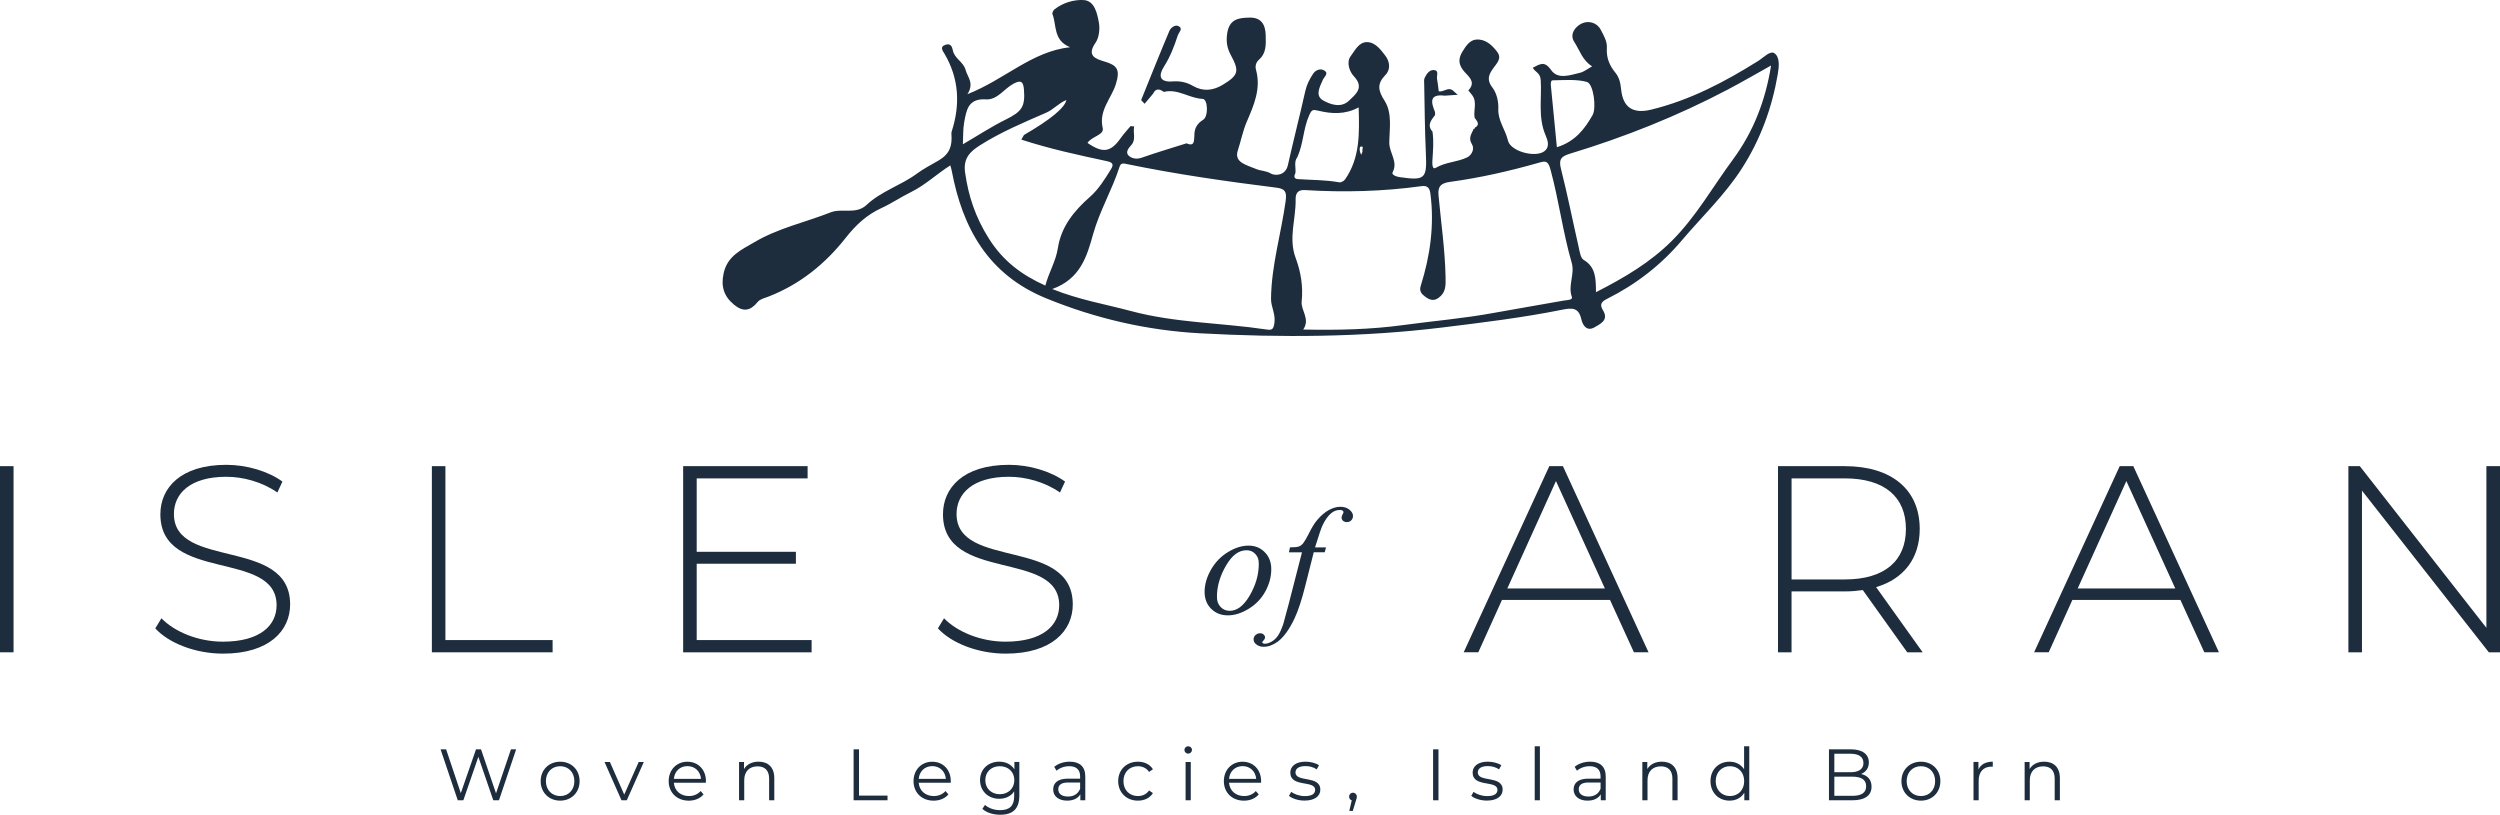 <?xml version="1.0" encoding="UTF-8"?>
<svg id="Layer_2" data-name="Layer 2" xmlns="http://www.w3.org/2000/svg" viewBox="0 0 893.1 291.06">
  <defs>
    <style>
      .cls-1 {
        fill: #1d2d3d;
        stroke-width: 0px;
      }
    </style>
  </defs>
  <g id="Layer_1-2" data-name="Layer 1">
    <g>
      <path class="cls-1" d="M0,166.53h4.84v66.5H0v-66.5Z"/>
      <path class="cls-1" d="M55.48,224.48l2.19-3.61c4.56,4.75,13.02,8.36,21.95,8.36,13.3,0,19.19-5.79,19.19-13.02,0-19.95-41.52-7.98-41.52-32.49,0-9.41,7.22-17.67,23.56-17.67,7.31,0,14.92,2.28,20.05,5.98l-1.81,3.9c-5.51-3.8-12.26-5.61-18.24-5.61-12.92,0-18.72,5.99-18.72,13.3,0,19.95,41.52,8.17,41.52,32.3,0,9.41-7.51,17.58-23.94,17.58-9.88,0-19.38-3.71-24.23-9.02Z"/>
      <path class="cls-1" d="M154.28,166.53h4.84v62.13h38.29v4.37h-43.13v-66.5Z"/>
      <path class="cls-1" d="M289.94,228.66v4.37h-45.89v-66.5h44.46v4.37h-39.62v26.22h35.44v4.27h-35.44v27.27h41.04Z"/>
      <path class="cls-1" d="M335.06,224.48l2.19-3.61c4.56,4.75,13.01,8.36,21.95,8.36,13.3,0,19.19-5.79,19.19-13.02,0-19.95-41.52-7.98-41.52-32.49,0-9.41,7.22-17.67,23.56-17.67,7.32,0,14.92,2.28,20.05,5.98l-1.81,3.9c-5.51-3.8-12.25-5.61-18.24-5.61-12.92,0-18.71,5.99-18.71,13.3,0,19.95,41.52,8.17,41.52,32.3,0,9.41-7.5,17.58-23.94,17.58-9.88,0-19.38-3.71-24.23-9.02Z"/>
    </g>
    <g>
      <path class="cls-1" d="M575.14,214.31h-38.57l-8.46,18.71h-5.22l30.59-66.5h4.85l30.59,66.5h-5.22l-8.55-18.71ZM573.33,210.23l-17.48-38.38-17.38,38.38h34.87Z"/>
      <path class="cls-1" d="M681.34,233.03l-15.87-22.23c-2.09.29-4.18.48-6.46.48h-19v21.75h-4.84v-66.5h23.84c16.72,0,26.79,8.36,26.79,22.42,0,10.54-5.7,17.86-15.58,20.8l16.63,23.28h-5.51ZM659.02,207c14.25,0,21.85-6.65,21.85-18.05s-7.6-18.05-21.85-18.05h-19v36.1h19Z"/>
      <path class="cls-1" d="M778.91,214.31h-38.57l-8.46,18.71h-5.22l30.59-66.5h4.85l30.59,66.5h-5.22l-8.55-18.71ZM777.1,210.23l-17.48-38.38-17.39,38.38h34.87Z"/>
      <path class="cls-1" d="M893.1,166.53v66.5h-3.99l-45.32-57.76v57.76h-4.85v-66.5h4.08l45.22,57.76v-57.76h4.85Z"/>
    </g>
    <g>
      <path class="cls-1" d="M184.39,267.69l-6.14,18.2h-2.03l-5.33-15.52-5.36,15.52h-2l-6.14-18.2h1.98l5.25,15.65,5.43-15.65h1.79l5.36,15.73,5.33-15.73h1.85Z"/>
      <path class="cls-1" d="M193.15,279.05c0-4.06,2.96-6.94,6.97-6.94s6.94,2.89,6.94,6.94-2.94,6.97-6.94,6.97-6.97-2.91-6.97-6.97ZM205.19,279.05c0-3.2-2.16-5.33-5.07-5.33s-5.1,2.13-5.1,5.33,2.18,5.33,5.1,5.33,5.07-2.13,5.07-5.33Z"/>
      <path class="cls-1" d="M230,272.21l-6.08,13.68h-1.9l-6.06-13.68h1.92l5.12,11.65,5.17-11.65h1.82Z"/>
      <path class="cls-1" d="M252.17,279.62h-11.44c.21,2.86,2.39,4.76,5.38,4.76,1.66,0,3.15-.6,4.19-1.79l1.04,1.2c-1.22,1.46-3.12,2.24-5.28,2.24-4.26,0-7.18-2.91-7.18-6.97s2.83-6.94,6.68-6.94,6.63,2.83,6.63,6.94c0,.16-.03.36-.03.57ZM240.73,278.24h9.7c-.23-2.68-2.18-4.55-4.86-4.55s-4.6,1.87-4.84,4.55Z"/>
      <path class="cls-1" d="M276.61,277.96v7.93h-1.85v-7.75c0-2.89-1.51-4.37-4.11-4.37-2.94,0-4.78,1.82-4.78,4.94v7.18h-1.85v-13.68h1.77v2.52c.99-1.66,2.83-2.63,5.2-2.63,3.33,0,5.62,1.92,5.62,5.85Z"/>
      <path class="cls-1" d="M304.95,267.69h1.92v16.54h10.19v1.66h-12.12v-18.2Z"/>
      <path class="cls-1" d="M339.64,279.62h-11.44c.21,2.86,2.39,4.76,5.38,4.76,1.66,0,3.15-.6,4.19-1.79l1.04,1.2c-1.22,1.46-3.12,2.24-5.28,2.24-4.26,0-7.18-2.91-7.18-6.97s2.83-6.94,6.68-6.94,6.63,2.83,6.63,6.94c0,.16-.03.36-.03.57ZM328.2,278.24h9.7c-.23-2.68-2.18-4.55-4.86-4.55s-4.6,1.87-4.84,4.55Z"/>
      <path class="cls-1" d="M364.15,272.21v12.01c0,4.71-2.31,6.84-6.84,6.84-2.5,0-4.94-.75-6.37-2.11l.94-1.4c1.3,1.17,3.28,1.87,5.38,1.87,3.46,0,5.04-1.59,5.04-4.97v-1.74c-1.14,1.74-3.09,2.65-5.33,2.65-3.9,0-6.86-2.73-6.86-6.66s2.96-6.6,6.86-6.6c2.29,0,4.26.94,5.41,2.73v-2.63h1.77ZM362.36,278.71c0-2.96-2.18-4.99-5.2-4.99s-5.17,2.03-5.17,4.99,2.16,5.02,5.17,5.02,5.2-2.05,5.2-5.02Z"/>
      <path class="cls-1" d="M387.71,277.41v8.48h-1.77v-2.13c-.83,1.4-2.44,2.26-4.71,2.26-3.09,0-4.99-1.61-4.99-3.98,0-2.11,1.35-3.88,5.28-3.88h4.34v-.83c0-2.34-1.33-3.61-3.87-3.61-1.77,0-3.43.62-4.55,1.61l-.83-1.38c1.38-1.17,3.41-1.85,5.56-1.85,3.54,0,5.54,1.77,5.54,5.3ZM385.86,281.78v-2.24h-4.29c-2.65,0-3.51,1.04-3.51,2.44,0,1.59,1.27,2.57,3.46,2.57s3.61-.99,4.34-2.78Z"/>
      <path class="cls-1" d="M399.46,279.05c0-4.08,2.96-6.94,7.05-6.94,2.31,0,4.26.91,5.36,2.7l-1.38.94c-.94-1.38-2.39-2.03-3.98-2.03-2.99,0-5.17,2.13-5.17,5.33s2.18,5.33,5.17,5.33c1.59,0,3.04-.62,3.98-2l1.38.94c-1.09,1.77-3.04,2.7-5.36,2.7-4.08,0-7.05-2.89-7.05-6.97Z"/>
      <path class="cls-1" d="M423.12,267.9c0-.7.6-1.3,1.35-1.3s1.35.57,1.35,1.27c0,.75-.57,1.35-1.35,1.35s-1.35-.6-1.35-1.33ZM423.54,272.21h1.85v13.68h-1.85v-13.68Z"/>
      <path class="cls-1" d="M450.5,279.62h-11.44c.21,2.86,2.39,4.76,5.38,4.76,1.66,0,3.15-.6,4.19-1.79l1.04,1.2c-1.22,1.46-3.12,2.24-5.28,2.24-4.26,0-7.18-2.91-7.18-6.97s2.83-6.94,6.68-6.94,6.63,2.83,6.63,6.94c0,.16-.03.36-.03.57ZM439.06,278.24h9.7c-.23-2.68-2.18-4.55-4.86-4.55s-4.6,1.87-4.84,4.55Z"/>
      <path class="cls-1" d="M460.46,284.33l.83-1.46c1.09.86,2.94,1.53,4.86,1.53,2.6,0,3.67-.88,3.67-2.24,0-3.56-8.87-.75-8.87-6.16,0-2.24,1.92-3.9,5.41-3.9,1.77,0,3.69.49,4.84,1.27l-.81,1.48c-1.2-.83-2.63-1.17-4.03-1.17-2.47,0-3.56.96-3.56,2.26,0,3.69,8.87.91,8.87,6.16,0,2.37-2.08,3.9-5.64,3.9-2.26,0-4.45-.73-5.56-1.69Z"/>
      <path class="cls-1" d="M484.72,284.59c0,.44-.1.78-.36,1.51l-1.09,3.59h-1.25l.88-3.77c-.55-.16-.94-.65-.94-1.33,0-.81.6-1.4,1.38-1.4s1.38.62,1.38,1.4Z"/>
      <path class="cls-1" d="M511.96,267.69h1.92v18.2h-1.92v-18.2Z"/>
      <path class="cls-1" d="M525.59,284.33l.83-1.46c1.09.86,2.94,1.53,4.86,1.53,2.6,0,3.67-.88,3.67-2.24,0-3.56-8.87-.75-8.87-6.16,0-2.24,1.92-3.9,5.41-3.9,1.77,0,3.69.49,4.84,1.27l-.81,1.48c-1.2-.83-2.63-1.17-4.03-1.17-2.47,0-3.56.96-3.56,2.26,0,3.69,8.87.91,8.87,6.16,0,2.37-2.08,3.9-5.64,3.9-2.26,0-4.45-.73-5.56-1.69Z"/>
      <path class="cls-1" d="M548.26,266.6h1.85v19.29h-1.85v-19.29Z"/>
      <path class="cls-1" d="M573.63,277.41v8.48h-1.77v-2.13c-.83,1.4-2.44,2.26-4.71,2.26-3.09,0-4.99-1.61-4.99-3.98,0-2.11,1.35-3.88,5.28-3.88h4.34v-.83c0-2.34-1.33-3.61-3.87-3.61-1.77,0-3.43.62-4.55,1.61l-.83-1.38c1.38-1.17,3.41-1.85,5.56-1.85,3.54,0,5.54,1.77,5.54,5.3ZM571.79,281.78v-2.24h-4.29c-2.65,0-3.51,1.04-3.51,2.44,0,1.59,1.27,2.57,3.46,2.57s3.61-.99,4.34-2.78Z"/>
      <path class="cls-1" d="M599.3,277.96v7.93h-1.85v-7.75c0-2.89-1.51-4.37-4.11-4.37-2.94,0-4.78,1.82-4.78,4.94v7.18h-1.85v-13.68h1.77v2.52c.99-1.66,2.83-2.63,5.2-2.63,3.33,0,5.62,1.92,5.62,5.85Z"/>
      <path class="cls-1" d="M624.91,266.6v19.29h-1.77v-2.7c-1.12,1.85-3.02,2.83-5.28,2.83-3.9,0-6.81-2.83-6.81-6.97s2.91-6.94,6.81-6.94c2.18,0,4.06.94,5.2,2.7v-8.22h1.85ZM623.09,279.05c0-3.2-2.18-5.33-5.07-5.33s-5.1,2.13-5.1,5.33,2.18,5.33,5.1,5.33,5.07-2.13,5.07-5.33Z"/>
      <path class="cls-1" d="M668.59,281.03c0,3.09-2.29,4.86-6.84,4.86h-8.37v-18.2h7.85c4.06,0,6.4,1.72,6.4,4.68,0,2.08-1.12,3.46-2.78,4.13,2.34.52,3.74,2.05,3.74,4.52ZM655.3,269.27v6.6h5.8c2.91,0,4.6-1.12,4.6-3.3s-1.69-3.3-4.6-3.3h-5.8ZM666.66,280.87c0-2.37-1.74-3.41-4.94-3.41h-6.42v6.84h6.42c3.2,0,4.94-1.04,4.94-3.43Z"/>
      <path class="cls-1" d="M679.27,279.05c0-4.06,2.96-6.94,6.97-6.94s6.94,2.89,6.94,6.94-2.94,6.97-6.94,6.97-6.97-2.91-6.97-6.97ZM691.31,279.05c0-3.2-2.16-5.33-5.07-5.33s-5.1,2.13-5.1,5.33,2.18,5.33,5.1,5.33,5.07-2.13,5.07-5.33Z"/>
      <path class="cls-1" d="M711.9,272.11v1.79c-.16,0-.31-.03-.44-.03-2.86,0-4.6,1.82-4.6,5.04v6.97h-1.85v-13.68h1.77v2.68c.86-1.82,2.6-2.78,5.12-2.78Z"/>
      <path class="cls-1" d="M735.87,277.96v7.93h-1.85v-7.75c0-2.89-1.51-4.37-4.11-4.37-2.94,0-4.78,1.82-4.78,4.94v7.18h-1.85v-13.68h1.77v2.52c.99-1.66,2.83-2.63,5.2-2.63,3.33,0,5.62,1.92,5.62,5.85Z"/>
    </g>
    <g>
      <path class="cls-1" d="M454.15,203.31c0,2.72-.7,5.37-2.11,7.95-1.41,2.58-3.39,4.66-5.95,6.22-2.56,1.57-5.04,2.35-7.44,2.35s-4.39-.78-5.96-2.33c-1.58-1.56-2.36-3.59-2.36-6.09s.75-5.21,2.26-7.86c1.5-2.65,3.52-4.75,6.06-6.3,2.53-1.56,4.99-2.33,7.37-2.33s4.27.79,5.81,2.36c1.55,1.57,2.32,3.59,2.32,6.04ZM449.69,201.46c0-.82-.09-1.5-.28-2.03-.19-.53-.51-1.03-.95-1.52-.81-.89-1.85-1.34-3.14-1.34-1.36,0-2.64.43-3.83,1.29-1.19.86-2.34,2.23-3.45,4.1-2.2,3.75-3.3,7.49-3.3,11.21,0,.81.1,1.49.31,2.05.21.56.53,1.09.98,1.6.88.93,1.96,1.39,3.25,1.39s2.51-.42,3.65-1.26c1.22-.89,2.37-2.26,3.46-4.1,2.2-3.75,3.3-7.55,3.3-11.4Z"/>
      <path class="cls-1" d="M473.72,195.53l-.48,1.77h-3.92s-2.96,11.73-2.96,11.73c-1.29,5.16-2.6,9.16-3.95,12.01-1.88,3.94-3.9,6.7-6.07,8.27-1.65,1.16-3.29,1.75-4.94,1.75-1.07,0-1.99-.32-2.74-.97-.55-.45-.83-1.03-.83-1.75,0-.54.23-1.04.7-1.5.11-.09.21-.16.3-.21.09-.05.23-.13.43-.24.27-.11.58-.16.94-.16.5,0,.91.15,1.24.46.32.3.48.65.48,1.05,0,.32-.19.69-.56,1.1-.23.2-.38.39-.43.56,0,.12.06.25.19.38.21.12.47.19.75.19.7,0,1.49-.24,2.36-.73s1.64-1.19,2.28-2.12c.65-.93,1.29-2.33,1.93-4.19l2.01-7.44,4.67-18.18h-4.67l.38-1.77c1.56,0,2.62-.1,3.18-.31.56-.21,1.08-.59,1.54-1.17.21-.27.49-.69.83-1.26l1.1-2.01c.57-1.16,1.09-2.13,1.56-2.89.25-.41.49-.78.71-1.11.22-.33.48-.66.77-.98,1.33-1.59,2.71-2.78,4.16-3.58s2.83-1.19,4.14-1.19,2.39.34,3.24,1.03c.85.69,1.28,1.43,1.28,2.23,0,.62-.21,1.15-.62,1.58s-.94.64-1.58.64c-.54,0-.99-.16-1.37-.48-.34-.34-.51-.72-.51-1.15,0-.27.11-.61.32-1.04.07-.12.15-.28.23-.45.08-.18.13-.31.15-.4,0-.21-.1-.4-.3-.57-.2-.17-.52-.25-.97-.25-1.13,0-2.14.36-3.03,1.07-1.18.95-2.26,2.43-3.22,4.45-.5,1.11-1.39,3.73-2.66,7.85h3.95Z"/>
    </g>
    <path class="cls-1" d="M633.92,19.04c-1.51-1.1-3.92,1.54-5.82,2.73-11.98,7.51-24.39,14.04-38.28,17.41-6.38,1.54-10.03-.69-10.69-7.27-.23-2.24-.64-4.24-2.08-5.98-2.09-2.53-3.24-5.38-3.01-8.73.17-2.46-1.16-4.55-2.18-6.55-1.35-2.66-4.45-3.37-6.79-2.26-2.29,1.08-4.48,3.83-2.68,6.58,1.94,2.95,2.9,6.61,6.39,8.73-1.7.94-2.92,1.96-4.3,2.29-3.55.85-7.94,2.5-10.34-.94-2.4-3.44-3.98-2.14-6.57-.86.88,1.69,2.66,1.72,2.84,4.42.42,6.49-1.02,13.23,1.69,19.61.7,1.66,1.79,4.21-.45,5.85-3.22,2.35-12.06.02-12.95-3.88-.89-3.87-3.64-7.06-3.44-11.36.12-2.5-.59-5.58-2.08-7.5-2.23-2.86-1.3-4.76.36-7.07,1.21-1.7,3.08-3.39,1.32-5.73-1.9-2.53-4.37-4.73-7.61-4.38-2.18.23-3.55,2.2-4.87,4.4-2.23,3.71-.32,6.01,1.74,8.13,1.95,2.02,2.35,3.58.44,5.63.42.51.84,1.03,1.25,1.54,2.04,2.53.49,5.49.98,8.2.89,1.24,2.1,2.49.09,3.57,0,.05.02.1.03.15.04.3-.14.22-.37.13-.74,1.79-2.16,3.29-.7,5.64,1.04,1.66-.08,3.91-1.73,4.7-3.53,1.69-7.65,1.63-11.19,3.72-1.28.76-1.27-1.47-1.21-2.5.21-3.48.55-6.95.04-10.43-2.08-2.36-.43-4.14.94-5.96-.01-.35-.03-.69-.04-1.04-1.42-3.47-2.14-6.53,3.46-5.85,1.55-.11,3.11-.21,4.66-.32l-1.79-1.56c-.07-.05-.14-.1-.19-.16-1.67-.98-3.08.83-4.81.48-.2-1.5-.32-2.99-.61-4.45-.22-1.13.89-3.07-1.21-3.15-1.55-.06-2.56,1.44-3.2,2.78-.33.69-.18,1.63-.17,2.46.17,8.15.21,16.3.59,24.44.43,9.18-.25,9.89-9.38,8.58-1.29-.18-2.95-.88-2.5-1.72,2.06-3.81-1.22-6.92-1.18-10.59.05-4.87,1.12-10.6-1.68-14.97-2.35-3.66-2.78-6.05.32-9.24,1.97-2.03,1.48-4.87-.1-6.93-1.67-2.17-3.62-4.81-6.6-4.78-2.86.03-4.3,3.11-5.75,5.04-1.54,2.04-.54,5.37,1.19,7.2,3.82,4.04.53,6.46-1.79,8.69-2.78,2.69-6.59,1.38-9.19-.08-3.04-1.7-1.23-4.89-.12-7.41.49-1.1,2.21-2.28.49-3.31-1.26-.76-2.96-.33-3.95,1.13-1.3,1.93-2.32,3.93-2.84,6.29-1.98,8.84-4.24,17.61-6.22,26.44-.85,3.77-4.6,3.82-6.04,2.97-1.84-1.09-3.67-.91-5.34-1.65-3.04-1.34-7.95-2.22-6.51-6.54,1.12-3.38,1.77-6.96,3.21-10.31,2.51-5.83,5.17-11.83,3.31-18.55-.37-1.33-.05-2.64,1.06-3.64,2.67-2.38,2.47-5.39,2.4-8.67-.09-4.18-1.85-6.46-5.82-6.36-3.59.09-7.13.36-7.93,5.58-.47,3.08-.02,5.38,1.33,7.88,3.1,5.73,2.64,7.13-2.8,10.47-3.58,2.2-7.19,2.56-10.81.45-2.28-1.33-4.69-1.77-7.18-1.58-4.85.37-5.16-2.12-3.13-5.3,2.23-3.5,3.67-7.24,4.92-11.12.36-1.11,2.07-2.43.27-3.34-1.22-.62-2.79.59-3.26,1.71-3.46,8.2-6.75,16.47-10.09,24.72.41.44.82.88,1.24,1.32,1.01-1.2,2.01-2.4,3.02-3.6,0,0,0,0,0,0,.98-2.06,2.36-1.7,3.85-.64,4.96-1.26,9.07,2.3,13.86,2.49,1.87.07,2.14,6.25.18,7.47-2.26,1.4-3.19,3.21-3.13,5.72,0,0,0,0,0,0h0c-.2,1.68.19,3.99-2.83,2.69-5.33,1.69-10.71,3.27-15.98,5.13-1.82.65-3.53.28-4.6-.67-1.36-1.21-.16-2.69.88-3.85,1.77-1.98.52-4.45,1.02-6.64-.43-.04-.87-.08-1.3-.13-1.16,1.41-2.42,2.75-3.47,4.24-3.61,5.12-6.39,5.57-11.9,1.77,1.42-2.29,6.03-2.84,5.44-5.28-1.51-6.32,3.08-10.59,4.67-15.65,1.7-5.4.38-6.81-4.02-8.14-3.35-1.01-6.43-2.08-3.21-6.74,1.27-1.84,1.6-4.92,1.18-7.21-.61-3.31-1.54-7.82-5.51-8.02-3.4-.17-7.31.94-10.34,3.32-.44.35-.9,1.29-.73,1.71,1.54,3.94.21,9.39,6.3,11.82-13.75,1.53-23.23,11.49-36.68,16.79,2.53-3.97.04-6.08-.65-8.66-.78-2.92-3.96-4.05-4.54-6.95-.29-1.45-.84-2.65-2.64-2.05-2.22.74-.93,2.25-.38,3.18,5.26,8.92,5.69,18.24,2.56,27.9-.1.31-.09.66-.06.99.29,4-.55,6.91-4.61,9.28-2.58,1.5-5.38,2.95-7.75,4.7-5.71,4.21-12.73,6.24-17.95,11.16-3.76,3.55-8.85,1.09-12.78,2.64-9.09,3.58-18.78,5.64-27.31,10.68-4.67,2.75-9.62,4.87-10.98,11.09-1.04,4.73.09,8.26,3.74,11.26,3.22,2.65,5.8,2.24,8.41-.99.84-1.05,2.58-1.43,3.97-1.97,11.16-4.35,20.2-11.67,27.48-20.94,3.6-4.59,7.52-8.23,12.79-10.65,3.62-1.66,6.94-3.93,10.52-5.69,5.08-2.49,9.18-6.46,14.07-9.55.24.9.4,1.36.49,1.84,3.87,20.63,13.05,37.17,33.68,45.62,17.73,7.26,36.12,11.5,55.12,12.53,28.88,1.56,57.76,1.44,86.57-2.09,14.22-1.75,28.43-3.47,42.48-6.29,3.64-.73,6.12-1.02,7.1,3.42.48,2.16,2,4.37,4.66,2.83,2.06-1.2,5.22-2.54,3.08-6.05-1.28-2.11-.69-3.07,1.43-4.13,10.29-5.16,19.18-11.99,26.71-20.88,7.2-8.5,15.33-16.18,21.41-25.64,6.67-10.37,10.8-21.66,12.87-33.76.45-2.65.81-6.01-1.17-7.44ZM344.42,43.82c.81-4.33,1.32-8.75,7.84-8.32,4,.27,6.44-3.8,9.79-5.59,2.63-1.41,3.51-.8,3.74,2.02.5,6.24-.72,7.92-6.6,10.83-4.99,2.47-9.67,5.55-15.21,8.78.16-3.09.02-5.46.45-7.72ZM373.43,102.02c-8.44-3.8-15.13-8.77-20.23-16.9-4.69-7.46-7.24-14.98-8.43-23.48-.71-5.06,1.68-7.43,5.41-9.79,7.46-4.72,15.56-8.1,23.59-11.6,2.6-1.14,4.42-3.4,7.19-4.52q-.89,4.21-15.15,12.49c-.32.55-.64,1.1-.96,1.65,10.04,3.29,20.35,5.51,30.65,7.72,2.42.52,2.24,1.47,1.31,2.98-2.18,3.52-4.33,7.04-7.51,9.83-5.61,4.93-10.21,10.58-11.39,18.26-.72,4.66-3.22,8.66-4.48,13.36ZM459.31,71.63c-1.6,11.75-5.14,23.21-5.25,35.16-.02,2.79,1.63,5.3,1.23,8.46-.32,2.5-.95,2.74-2.84,2.46-16.12-2.42-32.54-2.32-48.46-6.6-9.03-2.42-18.3-3.95-28.09-7.85,10.11-3.62,12.41-11.77,14.61-19.63,2.35-8.38,6.82-15.86,9.45-24.09.5-1.57,1.71-1.11,2.89-.87,17.6,3.62,35.37,6.15,53.18,8.38,3.1.39,3.68,1.55,3.27,4.58ZM554.7,28.69c4.08-.04,8.34-.46,12.18.57,2.4.64,3.5,9.33,2.05,11.86-2.83,4.96-6.19,9.43-12.75,11.47-.74-7.57-1.43-14.66-2.12-21.74-.08-.83-.18-2.14.64-2.15ZM486.06,52.39c1.3-.36.51.96.66,1.52.09.35-.23.81-.41,1.37-.72-1.1-.72-2.76-.24-2.89ZM463.48,56.09c2.17-4.74,2.06-10.11,4.22-14.91.93-2.06,1.23-2.12,3.41-1.6,4.53,1.08,9.27,1.45,14.26-1.21.25,9.18.55,17.93-4.84,25.7-.4.58-1.44,1.18-2.05,1.07-4.93-.91-9.92-.8-14.89-1.16-1.44-.1-1.34-1.16-.81-2.19.22-1.9-.65-3.94.71-5.7ZM561.53,106.06c.42,1.17-1.77,1.12-2.78,1.3-8.29,1.51-16.64,2.85-24.89,4.38-10.8,2.01-21.68,2.9-32.51,4.38-11.7,1.6-23.49,1.85-35.79,1.6,2.6-3.75-.88-6.84-.55-10,.56-5.47-.31-10.65-2.14-15.54-2.67-7.12.13-13.99-.02-20.97-.04-1.95.66-3.47,3.26-3.31,13.94.86,27.86.51,41.71-1.4,2.1-.29,2.9.6,3.18,2.71,1.46,11.25-.08,22.16-3.45,32.87-.59,1.89.22,2.87,1.42,3.78,1.49,1.13,3.05,1.94,4.97.52,2.68-1.98,2.53-4.52,2.47-7.52-.2-9.74-1.63-19.36-2.51-29.02-.3-3.23.76-4.41,4.18-4.88,10.71-1.45,21.26-3.87,31.66-6.83,2.34-.66,3.27-.81,4.15,2.41,3,11.02,4.41,22.38,7.58,33.32,1.2,4.15-1.44,8.07.06,12.2ZM619.01,57.07c-7.17,9.7-13.1,20.32-21.73,28.94-7.73,7.72-16.93,13.17-27.14,18.37-.03-4.8-.03-8.97-4.41-11.55-1.1-.65-1.39-2.93-1.76-4.54-2.13-9.32-3.98-18.71-6.33-27.97-.88-3.46.09-4.47,3.28-5.44,19.45-5.89,38.28-13.4,56.28-22.87,5.09-2.68,10.06-5.58,15.5-8.61-2.02,12.63-6.33,23.72-13.7,33.67Z"/>
  </g>
</svg>